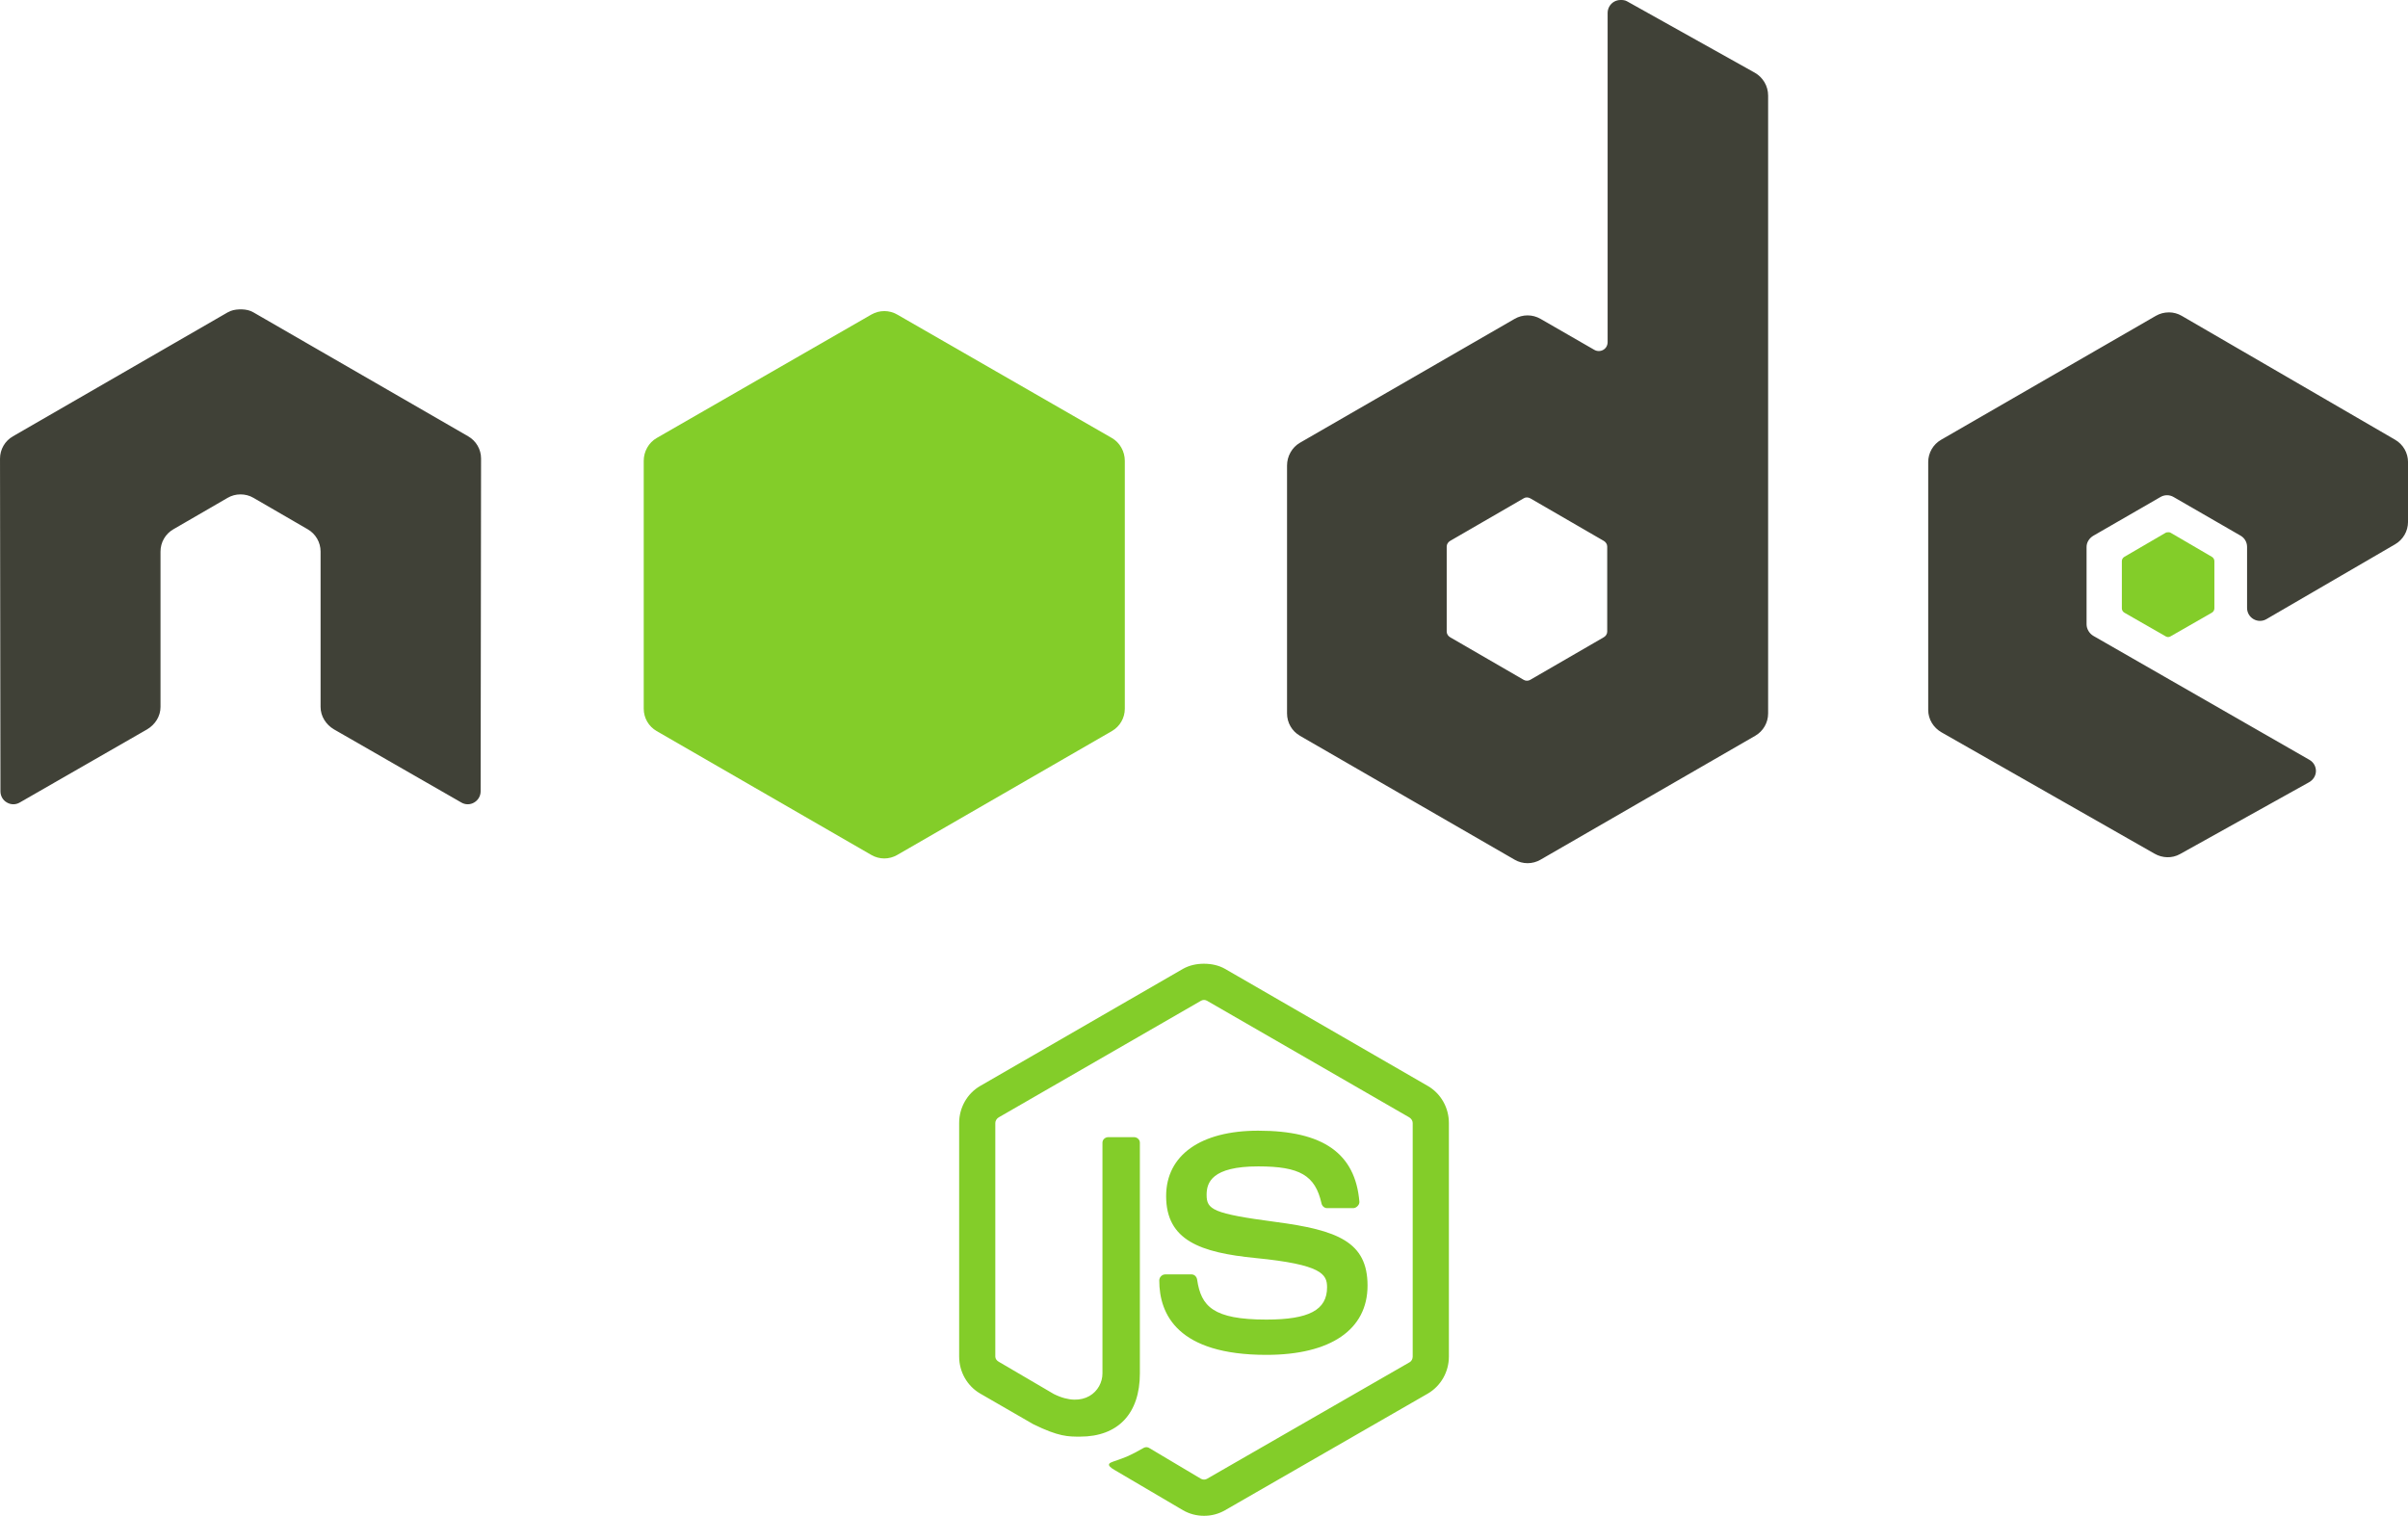 <svg xmlns="http://www.w3.org/2000/svg" xmlns:xlink="http://www.w3.org/1999/xlink" xmlns:xodm="http://www.corel.com/coreldraw/odm/2003" xml:space="preserve" width="166.453mm" height="104.785mm" style="shape-rendering:geometricPrecision; text-rendering:geometricPrecision; image-rendering:optimizeQuality; fill-rule:evenodd; clip-rule:evenodd" viewBox="0 0 1657.13 1043.19"> <defs> <style type="text/css"> .fil1 {fill:#404137;fill-rule:nonzero} .fil0 {fill:#83CD29;fill-rule:nonzero} </style> </defs> <g id="Layer_x0020_1">  <g id="_2197586715872"> <path class="fil0" d="M828.56 663.25c-5.12,0 -10.1,1.06 -14.51,3.55l-139.47 80.55c-9.03,5.2 -14.51,15.02 -14.51,25.47l0 160.8c0,10.44 5.49,20.25 14.51,25.46l36.42 21.03c17.7,8.72 24.22,8.59 32.28,8.59 26.2,0 41.16,-15.9 41.16,-43.53l0 -158.73c0,-2.24 -1.94,-3.85 -4.14,-3.85l-17.47 -0c-2.24,0 -4.14,1.6 -4.14,3.85l0 158.73c0,12.24 -12.76,24.56 -33.46,14.21l-37.91 -22.21c-1.34,-0.73 -2.37,-2.02 -2.37,-3.55l0 -160.8c0,-1.52 1.02,-3.07 2.37,-3.85l139.18 -80.24c0.63,-0.37 1.34,-0.56 2.07,-0.56 0.73,0 1.44,0.19 2.07,0.56l139.18 80.25c1.33,0.8 2.37,2.28 2.37,3.85l0 160.8c0,1.54 -0.77,3.11 -2.07,3.85l-139.48 80.25c-1.19,0.71 -2.84,0.71 -4.14,0l-35.83 -21.32c-0.54,-0.3 -1.15,-0.45 -1.77,-0.45 -0.62,0 -1.23,0.16 -1.78,0.45 -9.89,5.61 -11.75,6.26 -21.03,9.47 -2.28,0.8 -5.75,2.04 1.19,5.93l46.79 27.53c4.37,2.52 9.34,3.85 14.39,3.85 0.04,0 0.09,0 0.13,0 0.06,0 0.12,0 0.18,0 5.03,0 9.98,-1.33 14.33,-3.85l139.48 -80.25c9.03,-5.25 14.51,-15.02 14.51,-25.46l0 -160.8c0,-10.45 -5.48,-20.25 -14.51,-25.46l-139.48 -80.55c-4.37,-2.5 -9.38,-3.56 -14.51,-3.56l-0 -0z"></path> <path class="fil0" d="M865.88 778.15c-39.72,0 -63.37,16.9 -63.37,45.01 0,30.49 23.48,38.87 61.6,42.64 45.6,4.47 49.15,11.16 49.15,20.14 0,15.57 -12.41,22.21 -41.75,22.21 -36.86,0 -44.96,-9.2 -47.68,-27.54 -0.32,-1.97 -1.84,-3.56 -3.85,-3.56l-18.06 -0c-2.22,0 -4.14,1.92 -4.14,4.15 0,23.47 12.77,51.23 73.74,51.23 44.13,0 69.59,-17.32 69.59,-47.68 0,-30.09 -20.56,-38.17 -63.37,-43.82 -43.26,-5.73 -47.38,-8.53 -47.38,-18.66 0,-8.36 3.5,-19.55 35.54,-19.55 28.62,0 39.2,6.17 43.53,25.47 0.38,1.81 1.98,3.26 3.85,3.26l18.07 0c1.11,0 2.19,-0.68 2.96,-1.48 0.76,-0.85 1.29,-1.81 1.19,-2.96 -2.8,-33.23 -24.96,-48.86 -69.59,-48.86z"></path> </g> <g id="_2197586717792"> <path class="fil1" d="M1115.22 0c-1.56,0 -3.09,0.41 -4.45,1.18 -2.74,1.6 -4.43,4.53 -4.44,7.7l0 226.54c0,2.22 -1.03,4.21 -2.96,5.33 -0.94,0.55 -2.02,0.84 -3.11,0.84 -1.09,0 -2.17,-0.29 -3.11,-0.84l-37.02 -21.32c-2.7,-1.56 -5.77,-2.38 -8.89,-2.38 -3.12,0 -6.18,0.82 -8.88,2.38l-147.77 85.28c-5.52,3.19 -8.88,9.32 -8.88,15.7l0 170.57c0,6.37 3.36,12.21 8.88,15.4l147.77 85.29c2.69,1.56 5.76,2.39 8.88,2.39 3.12,0 6.19,-0.83 8.88,-2.39l147.77 -85.29c5.5,-3.16 8.89,-9.02 8.89,-15.37 0,-0.01 0,-0.02 0,-0.03l0 -425.24c-0.01,-6.5 -3.52,-12.5 -9.18,-15.7l-87.95 -49.16c-1.38,-0.77 -2.91,-0.91 -4.44,-0.89zm-950.57 212.92c-2.82,0.11 -5.47,0.61 -7.99,2.07l-147.77 85.29c-5.49,3.15 -8.88,9.01 -8.88,15.34 0,0.01 0,0.04 0,0.05l0.3 228.91c0,3.18 1.64,6.14 4.44,7.7 1.34,0.8 2.88,1.23 4.44,1.23 1.57,0 3.1,-0.43 4.44,-1.23l87.65 -50.34c5.55,-3.3 9.18,-9.04 9.18,-15.4l-0 -106.9c0,-6.38 3.35,-12.23 8.89,-15.4l37.31 -21.62c2.67,-1.55 5.71,-2.37 8.79,-2.37 0.03,0 0.06,0 0.09,0 3.05,0 6.17,0.76 8.88,2.37l37.31 21.62c5.5,3.15 8.89,9 8.89,15.34 0,0.02 0,0.04 0,0.06l0 106.9c0,6.36 3.66,12.14 9.18,15.4l87.65 50.34c1.34,0.81 2.88,1.23 4.44,1.23 1.57,0 3.1,-0.43 4.44,-1.23 2.75,-1.59 4.44,-4.52 4.44,-7.7l0.29 -228.91c0,-0.03 0,-0.07 0,-0.1 0,-6.32 -3.39,-12.16 -8.88,-15.3l-147.77 -85.29c-2.5,-1.47 -5.16,-1.96 -7.99,-2.07l-1.78 -0zm1327.84 2.07c-3.09,0 -6.11,0.78 -8.88,2.37l-147.77 85.29c-5.5,3.16 -8.89,9.02 -8.89,15.36 0,0.01 0,0.02 0,0.03l-0 170.57c0,6.42 3.61,12.23 9.18,15.4l146.59 83.51c5.41,3.09 12.02,3.32 17.47,0.29l88.84 -49.45c2.82,-1.56 4.72,-4.49 4.74,-7.7 0,-0.03 0,-0.06 0,-0.09 0,-3.15 -1.7,-6.06 -4.44,-7.62l-148.66 -85.29c-2.78,-1.59 -4.74,-4.8 -4.74,-8l0 -53.3c0,-3.19 1.98,-6.11 4.74,-7.7l46.19 -26.65c1.35,-0.78 2.89,-1.19 4.44,-1.19 1.56,0 3.09,0.41 4.44,1.19l46.19 26.65c2.75,1.58 4.45,4.51 4.45,7.68 0,0 0,0.01 0,0.02l0 42.05c0,0.01 0,0.02 0,0.02 0,3.17 1.7,6.09 4.44,7.67 2.77,1.6 6.12,1.6 8.88,0l88.55 -51.51c5.5,-3.18 8.88,-9.05 8.89,-15.4l0 -41.16c0,-6.36 -3.37,-12.21 -8.89,-15.4l-146.88 -85.29c-2.68,-1.55 -5.72,-2.37 -8.82,-2.37 -0.02,0 -0.05,0 -0.07,0l0 -0zm-441.82 127.34c0.77,0 1.68,0.19 2.37,0.59l50.64 29.32c1.37,0.79 2.37,2.26 2.37,3.85l0 58.63c0,1.59 -0.99,3.06 -2.37,3.85l-50.64 29.32c-0.67,0.38 -1.44,0.59 -2.22,0.59 -0.78,0 -1.54,-0.2 -2.22,-0.59l-50.64 -29.32c-1.38,-0.8 -2.37,-2.26 -2.37,-3.85l-0 -58.63c0,-1.59 1,-3.05 2.37,-3.85l50.64 -29.31c0.62,-0.39 1.33,-0.59 2.06,-0.59 0,0 0.01,0 0.01,0l0 -0 -0 0z"></path> <path class="fil0" d="M608.54 214.1c-3.08,0 -6.12,0.78 -8.88,2.37l-147.77 84.99c-5.53,3.18 -8.89,9.32 -8.89,15.69l0 170.57c0,6.38 3.36,12.21 8.89,15.4l147.77 85.28c2.7,1.56 5.76,2.39 8.88,2.39 3.12,0 6.19,-0.83 8.88,-2.39l147.77 -85.28c5.49,-3.16 8.88,-9.02 8.88,-15.37 0,-0.01 0,-0.03 0,-0.04l-0 -170.57c0,-6.38 -3.36,-12.51 -8.88,-15.69l-147.77 -84.99c-2.69,-1.55 -5.74,-2.37 -8.84,-2.37 -0.01,0 -0.03,0 -0.04,0l-0 0zm883.65 152.21c-0.59,0 -1.24,0 -1.77,0.3l-28.43 16.58c-1.08,0.6 -1.76,1.73 -1.78,2.96l0 32.57c0,1.23 0.71,2.35 1.78,2.96l28.43 16.29c1.07,0.62 2.2,0.62 3.26,0l28.43 -16.29c1.08,-0.6 1.75,-1.73 1.78,-2.96l0 -32.58c-0.03,-1.23 -0.7,-2.36 -1.78,-2.96l-28.43 -16.59c-0.53,-0.31 -0.89,-0.29 -1.48,-0.29l0 -0z"></path> </g> </g> </svg>